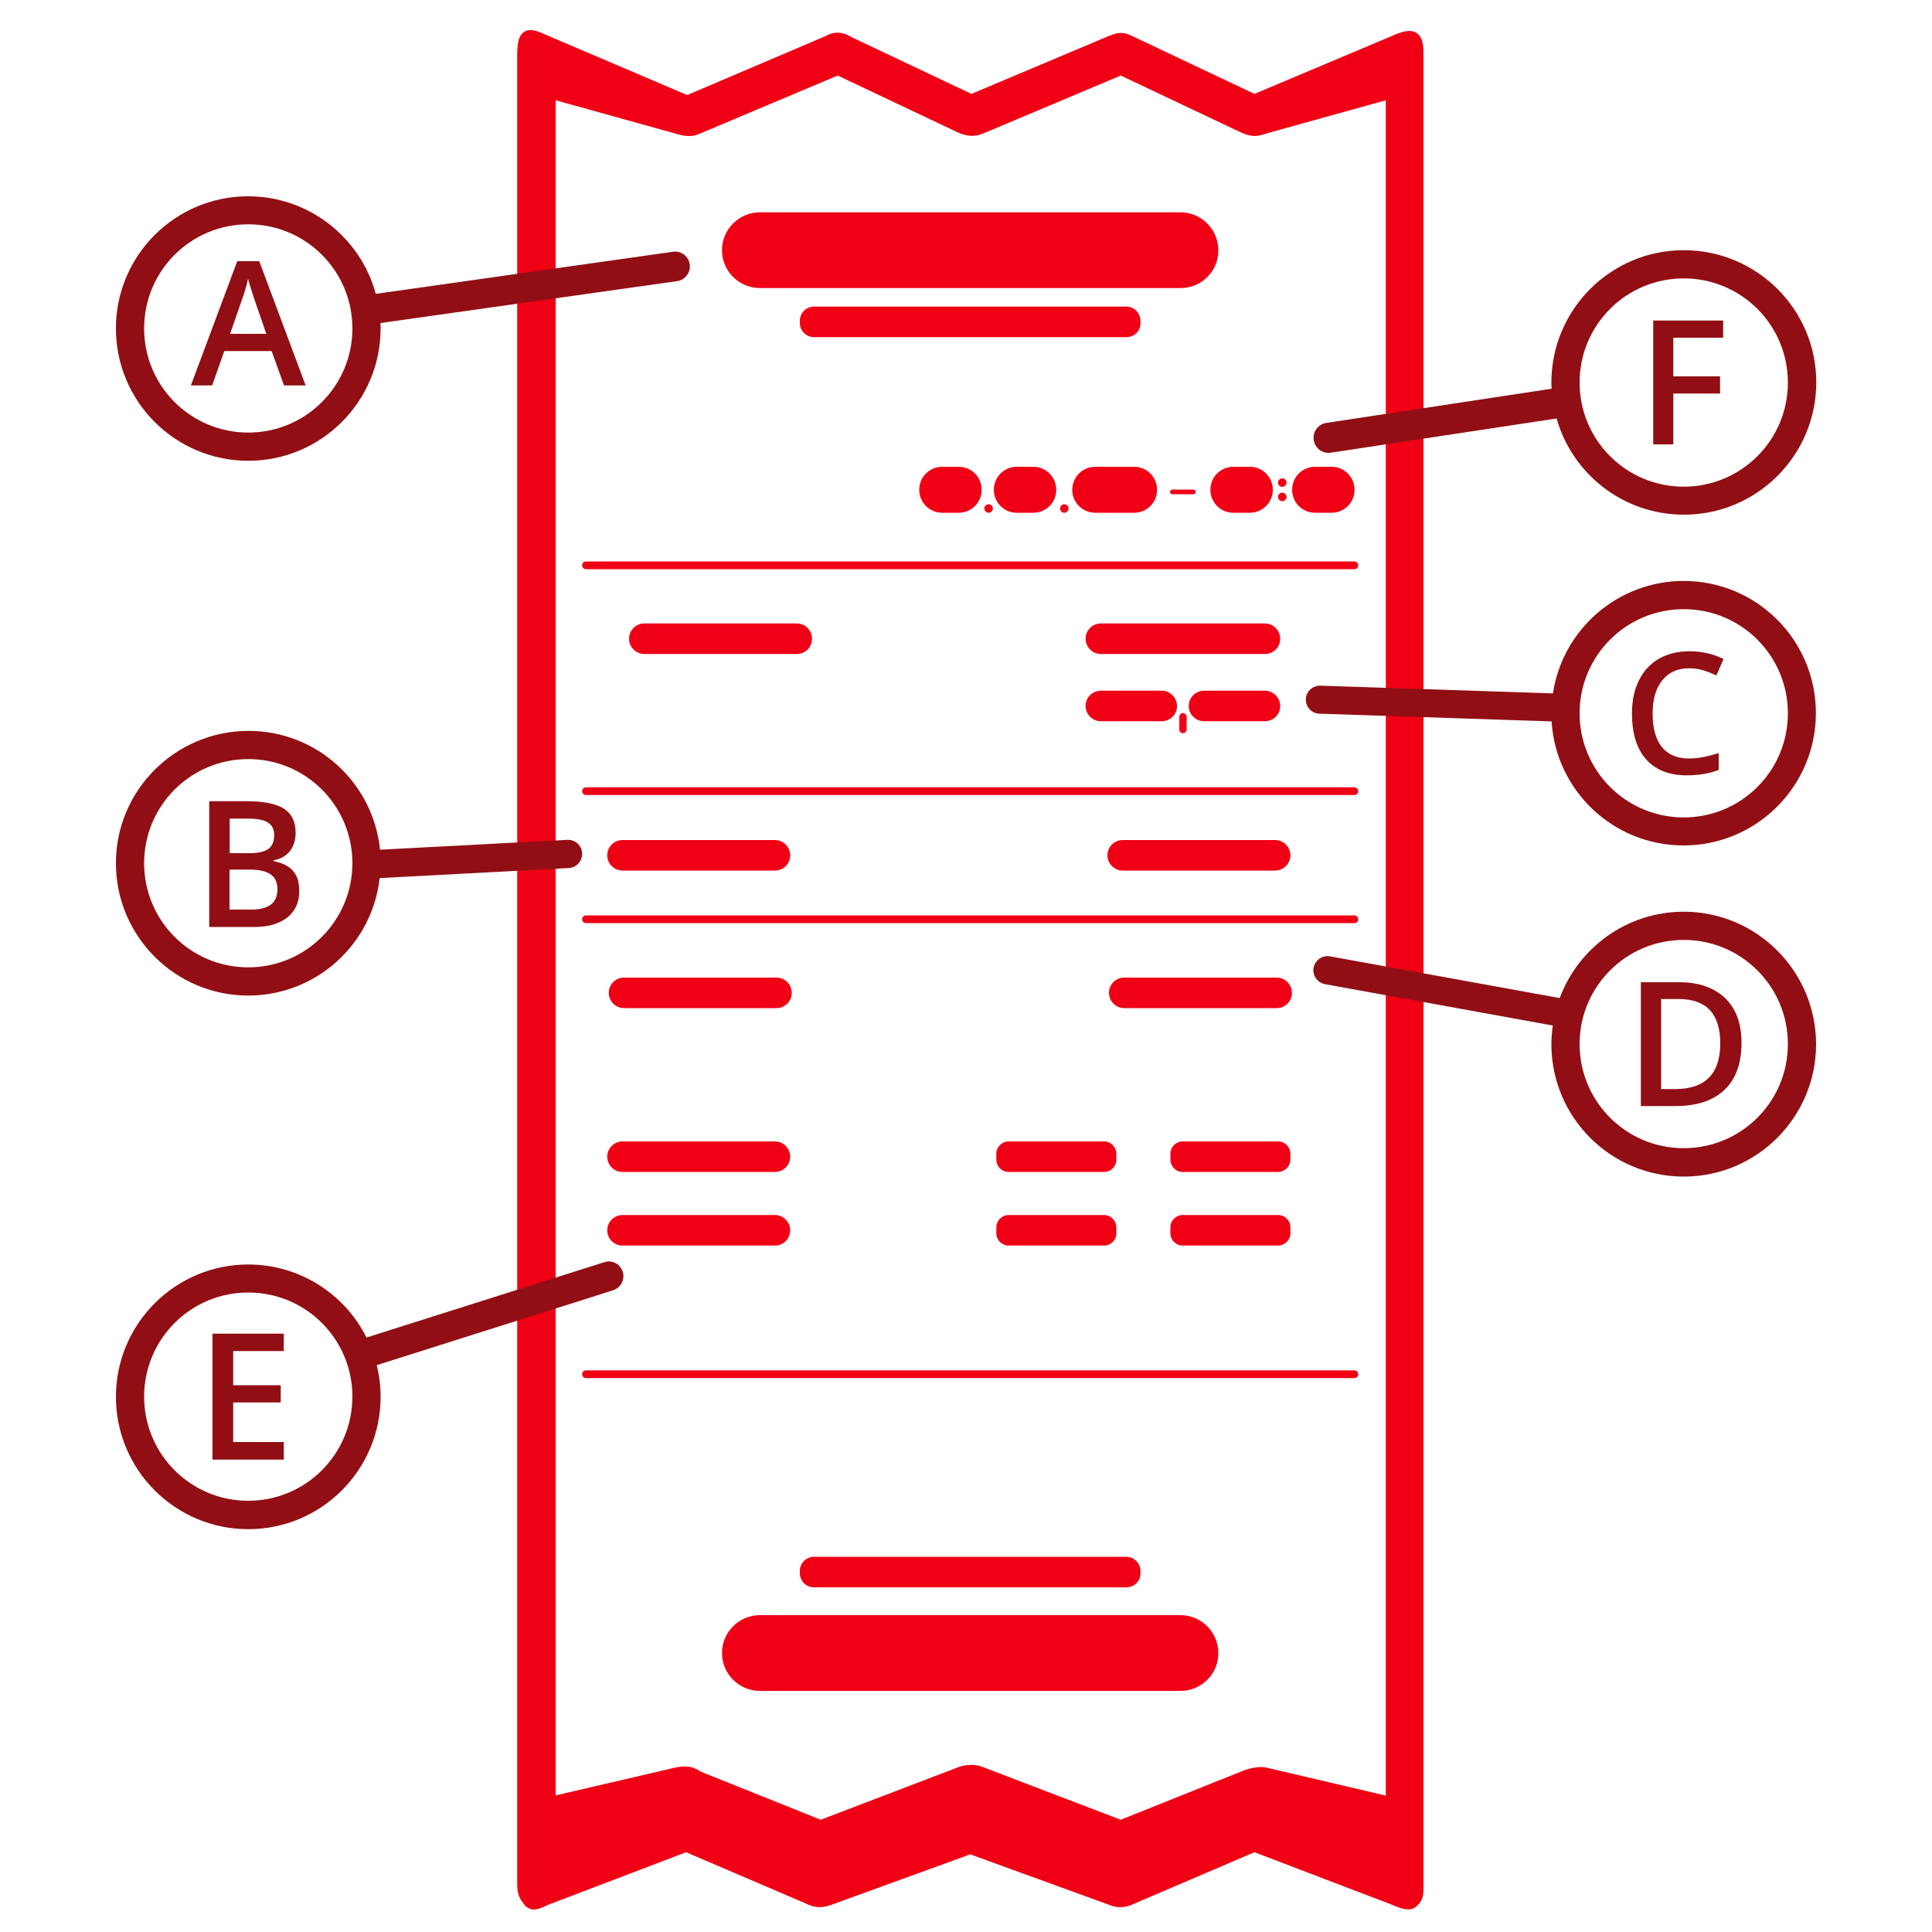 <?xml version="1.0" encoding="utf-8"?>
<!-- Generator: Adobe Illustrator 27.3.1, SVG Export Plug-In . SVG Version: 6.00 Build 0)  -->
<svg version="1.1" xmlns="http://www.w3.org/2000/svg" xmlns:xlink="http://www.w3.org/1999/xlink" x="0px" y="0px"
	 viewBox="0 0 1000 1000" style="enable-background:new 0 0 1000 1000;" xml:space="preserve">
<style type="text/css">
	.st0{fill:#EF0015;}
	.st1{fill:#910F14;}
</style>
<g id="Ebene_1">
	<path id="Bon" class="st0" d="M355.7,49.2l71.8-30.6c4.8-2.8,9.4-1.8,13.4,0.7l61.9,29.3l71.2-30c6.2-2.6,8.7-1.6,13.4,0.7
		l61.9,29.3l71.2-30c4.1-1.8,9.2-3.9,12.8-1.5c3.5,2.4,3.5,7,3.5,12.9v944.5c0,5.9,0.3,8.6-3.7,12.3c-3.2,2.9-8.3,1-12.6-0.9
		l-71.2-27.2l-61.9,26.5c-4.4,2.2-9,2.7-13.4,0.7l-71.8-26.1l-71.8,26.1c-4.4,1.6-8.2,1.9-13.4-0.7l-61.9-26.5l-71.3,27.2
		c-5.8,2.8-8.4,3.4-11.7,0.8c-3.5-4.2-4.4-6.2-4.4-12.2V30c0-5.9,0.1-11.1,3.6-13.5c3.5-2.4,8.4,0.3,12.6,2.1L355.7,49.2z
		 M349.5,914.9c4.6-0.9,8.4-1.2,13.4,2.2l61.9,24.8l71.2-27.2c3.7-1.4,9-1.8,12.9,0l71.2,27.2l61.9-24.8c4-1.7,9.5-3.1,13.4-2.2
		l61.9,14.5V51.9l-61.9,17.2c-5,1.8-8,1.8-13.4-0.7l-61.9-29.3l-71.2,30c-4.1,1.8-8.6,1.6-13.4-0.7l-61.9-29.3l-71.2,30
		c-3.8,1.9-7.8,1.6-12.9,0l-61.9-17.2v877.4L349.5,914.9z"/>
	<g id="A">
		<path class="st0" d="M611,149.1H393.3c-10.8,0-19.6-8.8-19.6-19.6v0c0-10.8,8.8-19.6,19.6-19.6H611c10.8,0,19.6,8.8,19.6,19.6v0
			C630.7,140.4,621.9,149.1,611,149.1z"/>
		<path class="st0" d="M583,174.5H421.3c-4,0-7.3-3.3-7.3-7.3V166c0-4,3.3-7.3,7.3-7.3H583c4,0,7.3,3.3,7.3,7.3v1.2
			C590.4,171.3,587.1,174.5,583,174.5z"/>
	</g>
	<g id="F">
		<g>
			<path class="st0" d="M534.8,265.4h-8.5c-6.6,0-11.9-5.3-11.9-11.9v0c0-6.6,5.3-11.9,11.9-11.9h8.5c6.6,0,11.9,5.3,11.9,11.9v0
				C546.8,260.1,541.4,265.4,534.8,265.4z"/>
			<path class="st0" d="M587,265.4h-20.1c-6.6,0-11.9-5.3-11.9-11.9v0c0-6.6,5.3-11.9,11.9-11.9H587c6.6,0,11.9,5.3,11.9,11.9v0
				C598.9,260.1,593.6,265.4,587,265.4z"/>
			<circle class="st0" cx="550.9" cy="263.2" r="2.2"/>
			<circle class="st0" cx="511.7" cy="263.2" r="2.2"/>
			<path class="st0" d="M496.2,265.4h-8.5c-6.6,0-11.9-5.3-11.9-11.9v0c0-6.6,5.3-11.9,11.9-11.9h8.5c6.6,0,11.9,5.3,11.9,11.9v0
				C508.1,260.1,502.8,265.4,496.2,265.4z"/>
		</g>
		<path class="st0" d="M617.7,255.8h-10.9c-0.6,0-1.2-0.5-1.2-1.2l0,0c0-0.6,0.5-1.2,1.2-1.2h10.9c0.6,0,1.2,0.5,1.2,1.2l0,0
			C618.9,255.3,618.3,255.8,617.7,255.8z"/>
		<g>
			<path class="st0" d="M689.2,265.4h-8.5c-6.6,0-11.9-5.3-11.9-11.9v0c0-6.6,5.3-11.9,11.9-11.9h8.5c6.6,0,11.9,5.3,11.9,11.9v0
				C701.2,260.1,695.8,265.4,689.2,265.4z"/>
			<circle class="st0" cx="663.7" cy="249.8" r="2.2"/>
			<circle class="st0" cx="663.7" cy="257.2" r="2.2"/>
			<path class="st0" d="M646.9,265.4h-8.5c-6.6,0-11.9-5.3-11.9-11.9v0c0-6.6,5.3-11.9,11.9-11.9h8.5c6.6,0,11.9,5.3,11.9,11.9v0
				C658.8,260.1,653.5,265.4,646.9,265.4z"/>
		</g>
	</g>
	<path id="Linie" class="st0" d="M701.1,294.6H303.3c-1.1,0-2-0.9-2-2l0,0c0-1.1,0.9-2,2-2h397.7c1.1,0,2,0.9,2,2l0,0
		C703.1,293.7,702.2,294.6,701.1,294.6z"/>
	<g id="C_00000068639046718364482000000012878810498170009483_">
		<path class="st0" d="M654.7,338.5h-84.9c-4.4,0-7.9-3.6-7.9-7.9v0c0-4.4,3.6-7.9,7.9-7.9h84.9c4.4,0,7.9,3.6,7.9,7.9v0
			C662.7,335,659.1,338.5,654.7,338.5z"/>
		<path class="st0" d="M601.3,373.3h-31.5c-4.4,0-7.9-3.6-7.9-7.9l0,0c0-4.4,3.6-7.9,7.9-7.9h31.5c4.4,0,7.9,3.6,7.9,7.9l0,0
			C609.3,369.8,605.7,373.3,601.3,373.3z"/>
		<path class="st0" d="M654.7,373.3h-31.5c-4.4,0-7.9-3.6-7.9-7.9l0,0c0-4.4,3.6-7.9,7.9-7.9h31.5c4.4,0,7.9,3.6,7.9,7.9l0,0
			C662.7,369.8,659.1,373.3,654.7,373.3z"/>
		<path class="st0" d="M610.4,377.6V371c0-1,0.8-1.9,1.9-1.9l0,0c1,0,1.9,0.8,1.9,1.9v6.6c0,1-0.8,1.9-1.9,1.9l0,0
			C611.2,379.5,610.4,378.6,610.4,377.6z"/>
		<path id="_x3C_Rechteck_x3E_" class="st0" d="M412.4,338.5h-78.9c-4.4,0-7.9-3.6-7.9-7.9v0c0-4.4,3.6-7.9,7.9-7.9h78.9
			c4.4,0,7.9,3.6,7.9,7.9v0C420.3,335,416.8,338.5,412.4,338.5z"/>
	</g>
	<path id="Linie_00000044172045198733749470000016716284832235549345_" class="st0" d="M701.1,411.5H303.3c-1.1,0-2-0.9-2-2l0,0
		c0-1.1,0.9-2,2-2h397.7c1.1,0,2,0.9,2,2l0,0C703.1,410.6,702.2,411.5,701.1,411.5z"/>
	<g id="B">
		<path id="_x3C_Rechteck_x3E__00000096034114970788204920000015204289580369924229_" class="st0" d="M401.1,450.6h-78.9
			c-4.4,0-7.9-3.6-7.9-7.9v0c0-4.4,3.6-7.9,7.9-7.9h78.9c4.4,0,7.9,3.6,7.9,7.9v0C409,447.1,405.5,450.6,401.1,450.6z"/>
		<path class="st0" d="M401.9,521.8h-78.9c-4.4,0-7.9-3.6-7.9-7.9l0,0c0-4.4,3.6-7.9,7.9-7.9h78.9c4.4,0,7.9,3.6,7.9,7.9l0,0
			C409.9,518.2,406.3,521.8,401.9,521.8z"/>
	</g>
	<g id="D">
		<path id="_x3C_Rechteck_x3E__00000124880749477684000580000000096894402289910174_" class="st0" d="M660,450.6h-78.9
			c-4.4,0-7.9-3.6-7.9-7.9v0c0-4.4,3.6-7.9,7.9-7.9H660c4.4,0,7.9,3.6,7.9,7.9v0C667.9,447.1,664.3,450.6,660,450.6z"/>
		<path class="st0" d="M660.8,521.8h-78.9c-4.4,0-7.9-3.6-7.9-7.9l0,0c0-4.4,3.6-7.9,7.9-7.9h78.9c4.4,0,7.9,3.6,7.9,7.9l0,0
			C668.8,518.2,665.2,521.8,660.8,521.8z"/>
	</g>
	<path id="Linie_00000016057401253454276840000011258643184668312456_" class="st0" d="M701.1,477.8H303.3c-1.1,0-2-0.9-2-2l0,0
		c0-1.1,0.9-2,2-2h397.7c1.1,0,2,0.9,2,2l0,0C703.1,476.9,702.2,477.8,701.1,477.8z"/>
	<g id="E">
		<path class="st0" d="M401.1,606.6h-78.9c-4.4,0-7.9-3.6-7.9-7.9v0c0-4.4,3.6-7.9,7.9-7.9h78.9c4.4,0,7.9,3.6,7.9,7.9v0
			C409,603.1,405.5,606.6,401.1,606.6z"/>
		<path class="st0" d="M661.5,606.6h-49.3c-3.6,0-6.4-2.9-6.4-6.4v-3c0-3.6,2.9-6.4,6.4-6.4h49.3c3.6,0,6.4,2.9,6.4,6.4v3
			C667.9,603.7,665,606.6,661.5,606.6z"/>
		<path class="st0" d="M571.4,606.6h-49.3c-3.6,0-6.4-2.9-6.4-6.4v-3c0-3.6,2.9-6.4,6.4-6.4h49.3c3.6,0,6.4,2.9,6.4,6.4v3
			C577.9,603.7,575,606.6,571.4,606.6z"/>
		<path class="st0" d="M401.1,644.7h-78.9c-4.4,0-7.9-3.6-7.9-7.9v0c0-4.4,3.6-7.9,7.9-7.9h78.9c4.4,0,7.9,3.6,7.9,7.9v0
			C409,641.2,405.5,644.7,401.1,644.7z"/>
		<path class="st0" d="M661.5,644.7h-49.3c-3.6,0-6.4-2.9-6.4-6.4v-3c0-3.6,2.9-6.4,6.4-6.4h49.3c3.6,0,6.4,2.9,6.4,6.4v3
			C667.9,641.8,665,644.7,661.5,644.7z"/>
		<path class="st0" d="M571.4,644.7h-49.3c-3.6,0-6.4-2.9-6.4-6.4v-3c0-3.6,2.9-6.4,6.4-6.4h49.3c3.6,0,6.4,2.9,6.4,6.4v3
			C577.9,641.8,575,644.7,571.4,644.7z"/>
	</g>
	<path id="Linie_00000052073933496930773760000000724060366631182213_" class="st0" d="M701.1,713.3H303.3c-1.1,0-2-0.9-2-2l0,0
		c0-1.1,0.9-2,2-2h397.7c1.1,0,2,0.9,2,2l0,0C703.1,712.4,702.2,713.3,701.1,713.3z"/>
	<g id="Abschluss">
		<path class="st0" d="M611,875.2H393.3c-10.8,0-19.6-8.8-19.6-19.6l0,0c0-10.8,8.8-19.6,19.6-19.6H611c10.8,0,19.6,8.8,19.6,19.6
			l0,0C630.7,866.4,621.9,875.2,611,875.2z"/>
		<path class="st0" d="M583,821.6H421.3c-4,0-7.3-3.3-7.3-7.3v-1.2c0-4,3.3-7.3,7.3-7.3H583c4,0,7.3,3.3,7.3,7.3v1.2
			C590.4,818.3,587.1,821.6,583,821.6z"/>
	</g>
	<path id="Linie_00000116207342411582775930000014468475213959027128_" class="st0" d="M295.1,159.2"/>
</g>
<g id="Letter">
	<g id="A-letter">
		<path class="st1" d="M357,136.8L357,136.8c-0.6-4.2-4.5-7.1-8.6-6.5l-153.9,21.8c-7.9-29.1-34.5-50.5-66.1-50.5
			C90.7,101.6,60,132.2,60,170s30.7,68.5,68.5,68.5c37.8,0,68.5-30.7,68.5-68.5c0-1,0-1.9-0.1-2.8l153.7-21.7
			C354.7,144.8,357.6,141,357,136.8z M128.5,223.9c-29.8,0-53.9-24.1-53.9-53.9s24.1-53.9,53.9-53.9c29.8,0,53.9,24.1,53.9,53.9
			S158.2,223.9,128.5,223.9z"/>
		<g>
			<path class="st1" d="M147,199.5l-6.4-17.8h-24.5l-6.3,17.8h-11l24-64.3h11.4l24,64.3H147z M137.8,172.7l-6-17.4
				c-0.4-1.2-1-3-1.8-5.5c-0.8-2.5-1.3-4.4-1.6-5.5c-0.8,3.6-1.9,7.5-3.5,11.8l-5.8,16.7H137.8z"/>
		</g>
	</g>
	<g id="F-letter">
		<g>
			<path class="st1" d="M866.1,230h-10.4v-64.1h36.2v8.9h-25.8v20h24.2v8.9h-24.2V230z"/>
		</g>
		<path class="st1" d="M871.5,129.5c-37.8,0-68.5,30.7-68.5,68.5c0,1.1,0,2.2,0.1,3.2l-116.6,17.7c-4.2,0.6-7.2,4.6-6.5,8.9v0
			c0.6,4.2,4.6,7.2,8.9,6.5l116.8-17.7c8.1,28.7,34.5,49.8,65.9,49.8c37.8,0,68.5-30.7,68.5-68.5S909.3,129.5,871.5,129.5z
			 M871.5,251.9c-29.8,0-53.9-24.1-53.9-53.9s24.1-53.9,53.9-53.9c29.8,0,53.9,24.1,53.9,53.9S901.3,251.9,871.5,251.9z"/>
	</g>
	<g id="C-letter">
		<g>
			<path class="st1" d="M874.2,345.9c-5.9,0-10.5,2.1-13.8,6.2c-3.4,4.2-5,9.9-5,17.2c0,7.7,1.6,13.4,4.8,17.4
				c3.2,3.9,7.9,5.9,14,5.9c2.6,0,5.2-0.3,7.7-0.8c2.5-0.5,5-1.2,7.7-2v8.7c-4.9,1.9-10.4,2.8-16.6,2.8c-9.1,0-16.1-2.8-21-8.3
				c-4.9-5.5-7.3-13.5-7.3-23.8c0-6.5,1.2-12.2,3.6-17c2.4-4.9,5.8-8.6,10.3-11.2c4.5-2.6,9.8-3.9,15.8-3.9c6.4,0,12.3,1.3,17.7,4
				l-3.7,8.5c-2.1-1-4.3-1.9-6.7-2.6C879.2,346.2,876.7,345.9,874.2,345.9z"/>
		</g>
		<path class="st1" d="M871.5,300.7c-34.3,0-62.8,25.3-67.7,58.2l-120.4-4c-4-0.1-7.4,3-7.5,7s3,7.4,7,7.5l120.2,4
			c2.2,35.8,31.9,64.2,68.3,64.2c37.8,0,68.5-30.7,68.5-68.5S909.3,300.7,871.5,300.7z M871.5,423.1c-29.8,0-53.9-24.1-53.9-53.9
			s24.1-53.9,53.9-53.9c29.8,0,53.9,24.1,53.9,53.9S901.3,423.1,871.5,423.1z"/>
	</g>
	<g id="B-letter">
		<path class="st1" d="M301.3,441.6L301.3,441.6c-0.2-4-3.6-7.1-7.6-6.9l-97,5.1c-3.5-34.6-32.6-61.5-68.1-61.5
			C90.7,378.4,60,409,60,446.8s30.7,68.5,68.5,68.5c35.2,0,64.2-26.6,68-60.8l97.9-5.2C298.4,449.1,301.5,445.6,301.3,441.6z
			 M128.5,500.7c-29.8,0-53.9-24.1-53.9-53.9s24.1-53.9,53.9-53.9c29.8,0,53.9,24.1,53.9,53.9S158.2,500.7,128.5,500.7z"/>
		<g>
			<path class="st1" d="M108.2,414.7h19.3c9,0,15.5,1.3,19.5,3.9c4,2.6,6,6.7,6,12.4c0,3.8-1,7-2.9,9.5c-2,2.5-4.8,4.1-8.5,4.8v0.4
				c4.6,0.9,7.9,2.6,10.1,5.1c2.2,2.5,3.2,6,3.2,10.3c0,5.9-2,10.4-6.1,13.7c-4.1,3.3-9.8,5-17,5h-23.5V414.7z M118.8,441.6h10.2
				c4.5,0,7.7-0.7,9.8-2.1c2-1.4,3.1-3.8,3.1-7.2c0-3.1-1.1-5.3-3.3-6.6c-2.2-1.4-5.7-2-10.5-2h-9.2V441.6z M118.8,450.2v20.6h11.3
				c4.5,0,7.8-0.9,10.1-2.6c2.3-1.7,3.4-4.4,3.4-8.1c0-3.4-1.2-5.9-3.5-7.5c-2.3-1.6-5.8-2.5-10.6-2.5H118.8z"/>
		</g>
	</g>
	<g id="D-letter">
		<g>
			<path class="st1" d="M901.4,539.8c0,10.6-2.9,18.7-8.8,24.3c-5.9,5.6-14.3,8.4-25.4,8.4h-17.9v-64.1h19.8
				c10.2,0,18.1,2.8,23.8,8.2C898.6,522.1,901.4,529.8,901.4,539.8z M890.4,540.1c0-15.4-7.2-23-21.5-23h-9.1v46.6h7.5
				C882.6,563.6,890.4,555.8,890.4,540.1z"/>
		</g>
		<path class="st1" d="M871.5,471.9c-29.4,0-54.5,18.6-64.2,44.7L688.4,495c-3.9-0.7-7.7,1.9-8.5,5.9c-0.7,3.9,1.9,7.7,5.9,8.5
			l117.9,21.4c-0.4,3.2-0.7,6.4-0.7,9.7c0,37.8,30.7,68.5,68.5,68.5c37.8,0,68.5-30.7,68.5-68.5S909.3,471.9,871.5,471.9z
			 M871.5,594.3c-29.8,0-53.9-24.1-53.9-53.9s24.1-53.9,53.9-53.9c29.8,0,53.9,24.1,53.9,53.9S901.3,594.3,871.5,594.3z"/>
	</g>
	<g id="E-letter">
		<path class="st1" d="M322.3,658.2L322.3,658.2c-1.3-4-5.5-6.2-9.5-4.9l-123.1,39c-11.2-22.4-34.4-37.8-61.2-37.8
			c-37.8,0-68.5,30.7-68.5,68.5s30.7,68.5,68.5,68.5c37.8,0,68.5-30.7,68.5-68.5c0-5.7-0.7-11.2-2-16.4l122.5-38.8
			C321.4,666.4,323.6,662.2,322.3,658.2z M128.5,776.8c-29.8,0-53.9-24.1-53.9-53.9S98.7,669,128.5,669c29.8,0,53.9,24.1,53.9,53.9
			S158.2,776.8,128.5,776.8z"/>
		<g>
			<path class="st1" d="M146.9,755.5H110v-65.2h36.9v9h-26.2V717h24.6v8.9h-24.6v20.5h26.2V755.5z"/>
		</g>
	</g>
</g>
</svg>
